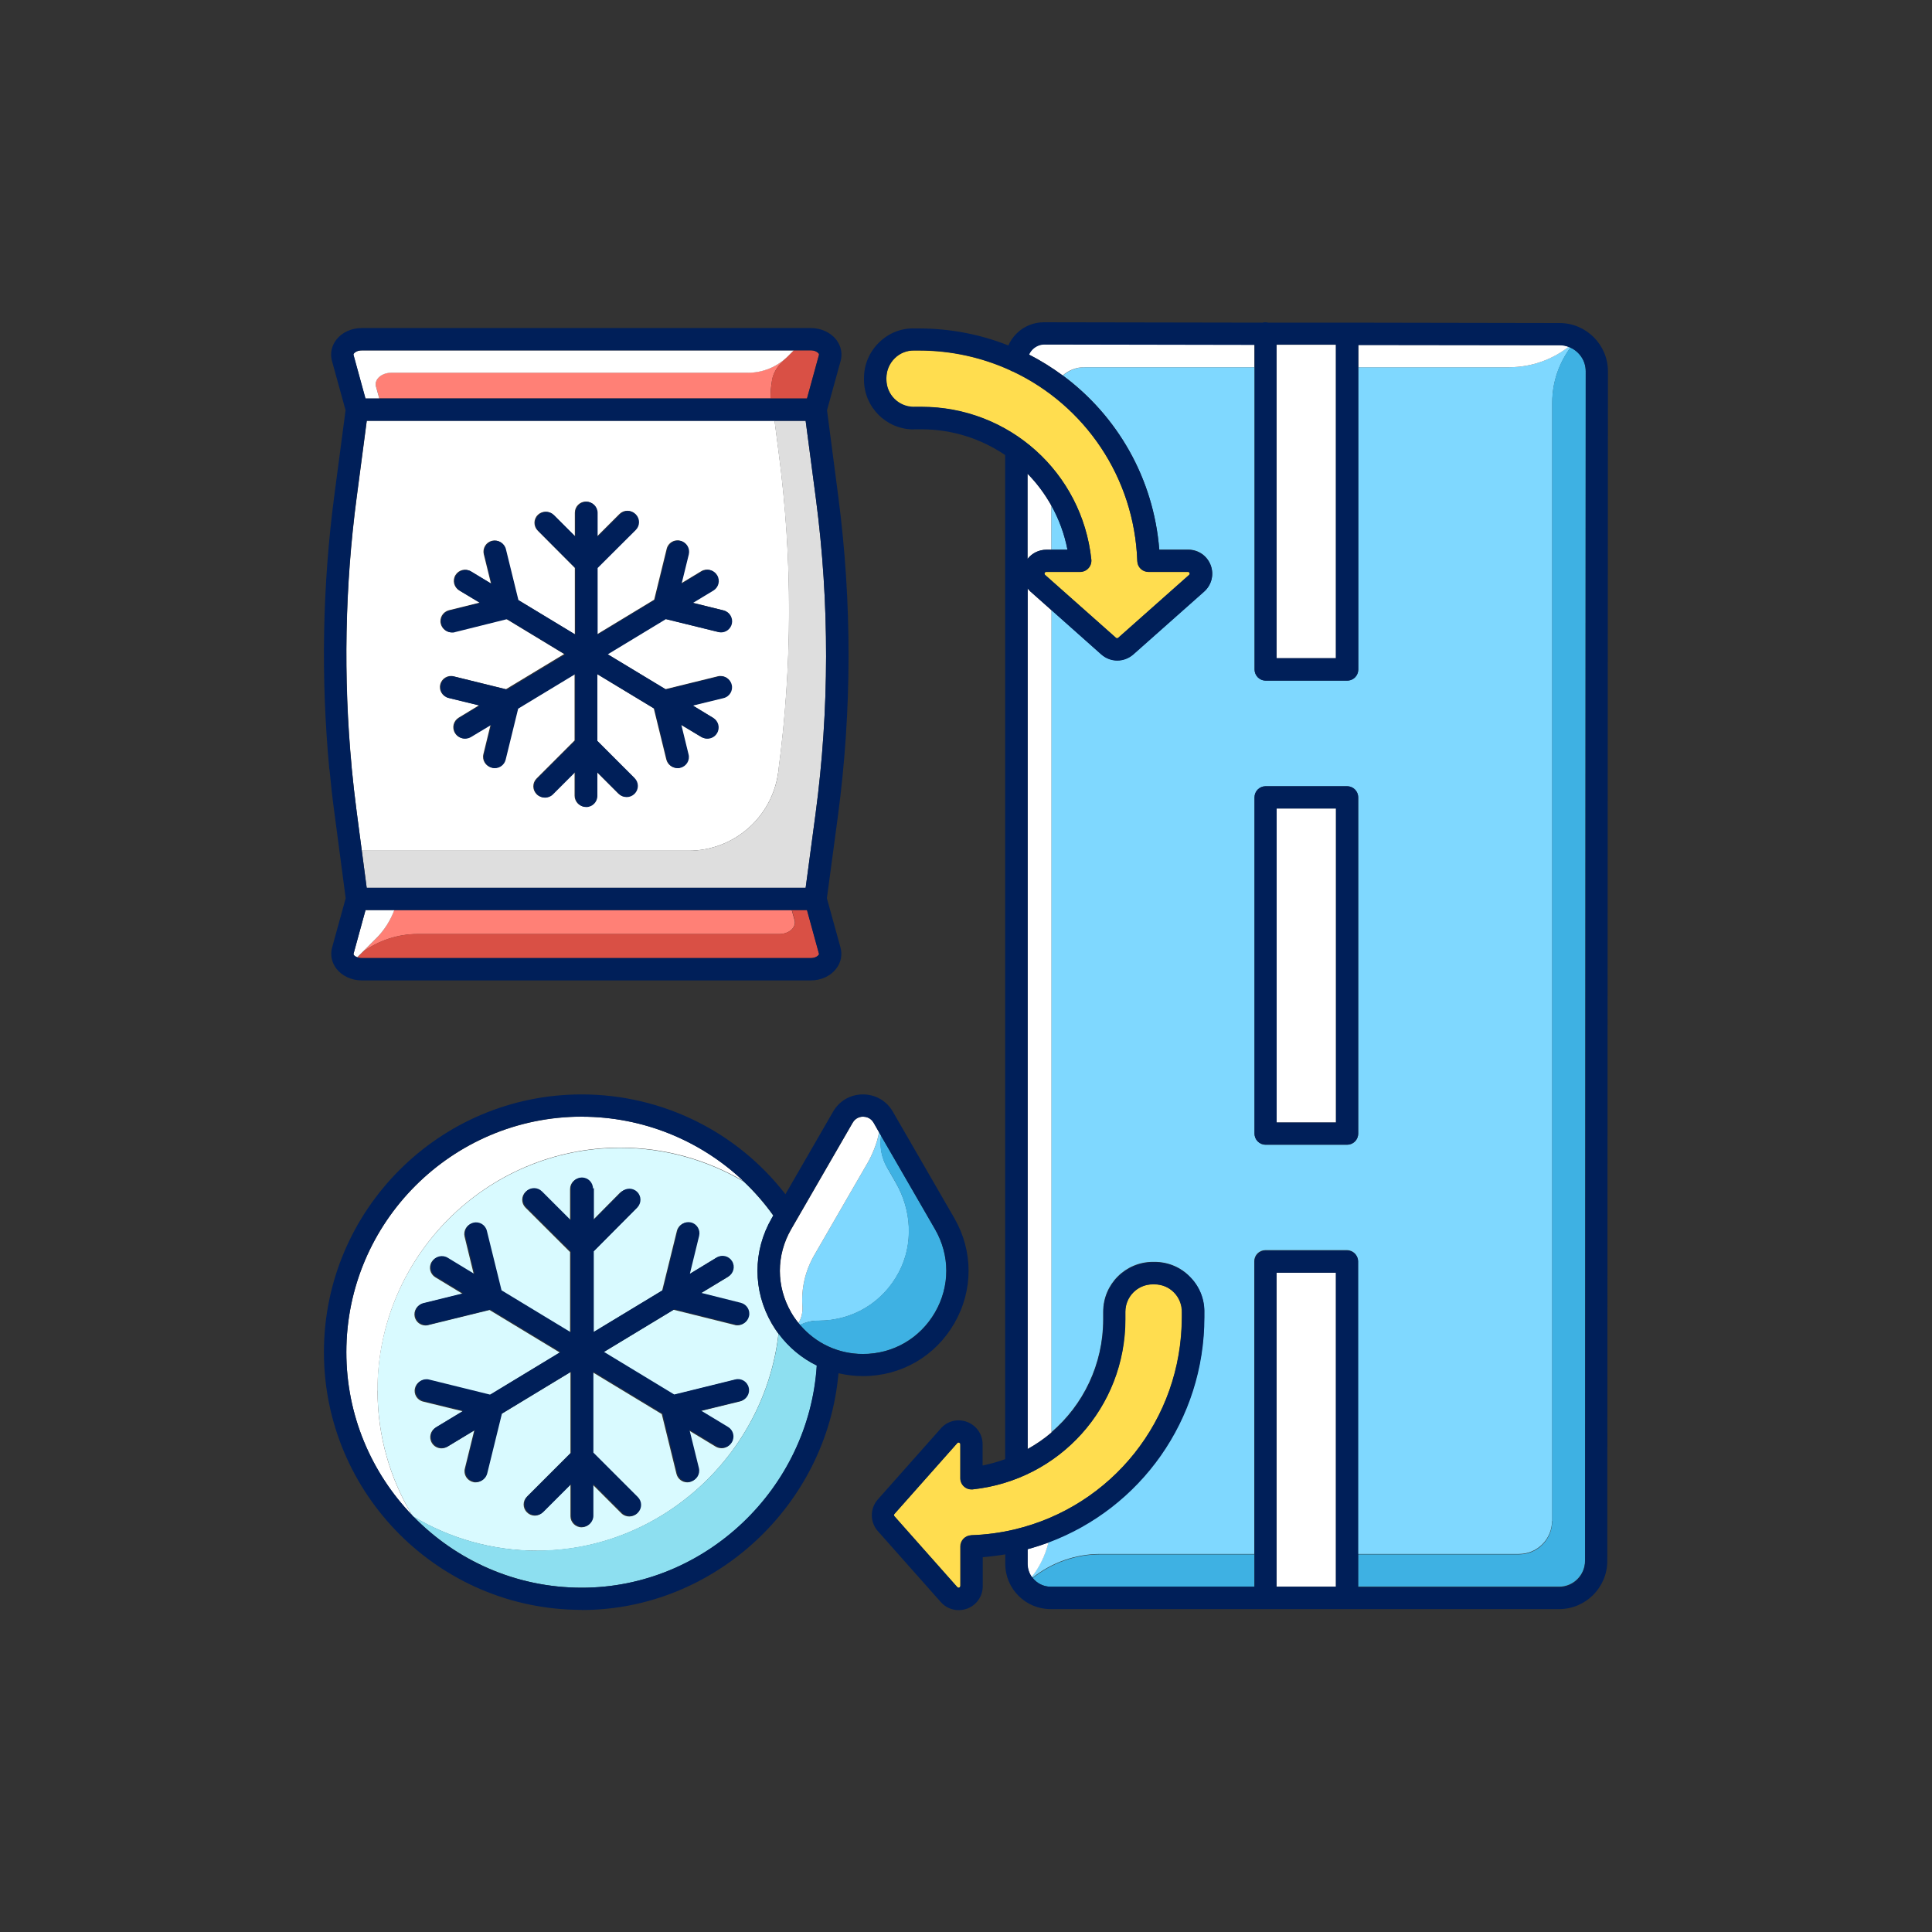 <svg xmlns="http://www.w3.org/2000/svg" id="Layer_1" data-name="Layer 1" viewBox="0 0 150 150"><rect x="0" y="0" width="150" height="150" fill="#333333" stroke="none"/><defs><style>      .cls-1 {        fill: #001f59;      }      .cls-2 {        fill: #fff;      }      .cls-3 {        fill: #ffdd4f;      }      .cls-4 {        fill: #ff8076;      }      .cls-5 {        fill: #7fd8ff;      }      .cls-6 {        fill: #dedede;      }      .cls-7 {        fill: #d9faff;      }      .cls-8 {        fill: #d95045;      }      .cls-9 {        fill: #3eb1e3;      }      .cls-10 {        fill: #8ddff0;      }    </style></defs><path class="cls-2" d="m27.3,59.57c.11,1.14.24,2.3.39,3.44l.4,3.04h25.37c3.52,0,6.49-2.6,6.96-6.09l.02-.16c1.09-8.16,1.1-16.42.03-24.58l-.33-2.55h-31.66l-.78,5.92c-.92,6.95-1.05,14.01-.39,20.99h0Zm7.97-10.51c-.07.02-.14.03-.21.03-.39,0-.74-.26-.84-.66-.12-.46.17-.93.63-1.05l2.38-.59-1.58-.95c-.41-.25-.54-.78-.29-1.19.25-.41.78-.54,1.19-.29l1.57.95-.56-2.28c-.11-.46.17-.93.63-1.04.46-.12.93.17,1.04.63l.97,3.95,4.43,2.68v-5.16l-2.88-2.89c-.34-.34-.34-.89,0-1.22.34-.34.89-.33,1.22,0l1.66,1.66v-1.84c0-.48.39-.86.86-.86s.86.39.86.86v1.85l1.74-1.74c.34-.34.88-.34,1.22,0,.34.34.34.88,0,1.22l-2.96,2.95v5.17l4.44-2.69.97-3.95c.11-.46.58-.75,1.04-.63.46.11.75.58.63,1.04l-.56,2.28,1.57-.95c.41-.25.94-.12,1.19.29.25.41.12.94-.29,1.19l-1.59.96,2.39.59c.46.11.75.58.63,1.04-.1.39-.45.66-.84.66-.07,0-.14,0-.21-.03l-4.07-1-4.51,2.73,4.52,2.73,4.06-1c.46-.12.93.17,1.04.63.11.46-.17.93-.63,1.04l-2.38.58,1.58.96c.41.25.54.78.29,1.19-.16.27-.45.42-.74.42-.15,0-.31-.04-.45-.12l-1.58-.95.56,2.29c.11.46-.17.93-.63,1.04-.07.02-.14.03-.21.03-.39,0-.74-.26-.84-.66l-.97-3.96-4.43-2.68v5.18l2.89,2.89c.34.34.34.88,0,1.22-.34.34-.88.34-1.22,0l-1.67-1.67v1.84c0,.48-.39.86-.86.86s-.86-.39-.86-.86v-1.85l-1.73,1.73c-.17.17-.39.25-.61.25s-.44-.08-.61-.25c-.34-.34-.34-.88,0-1.22l2.95-2.95v-5.17l-4.43,2.68-.97,3.96c-.1.39-.45.66-.84.66-.07,0-.14,0-.21-.03-.46-.11-.75-.58-.63-1.04l.56-2.29-1.58.95c-.14.08-.29.12-.45.12-.29,0-.58-.15-.74-.42-.25-.41-.12-.94.29-1.19l1.58-.96-2.38-.58c-.46-.11-.75-.58-.63-1.04.11-.46.58-.75,1.04-.63l4.06,1,4.52-2.73-4.52-2.74-4.05,1.01Z"></path><path class="cls-4" d="m58.09,28.93h-27.71c-.44,0-.85.18-1.06.46-.1.13-.2.35-.13.61l.26.93h30.37c0-.47.04-.94.12-1.4.09-.54.38-1.03.77-1.41l.92-.92s-.47.46-.47.46c-.81.81-1.92,1.27-3.07,1.27h0Z"></path><path class="cls-6" d="m60.44,59.8l-.02.16c-.47,3.49-3.44,6.09-6.96,6.09h-25.37l.38,2.88h34.08l.77-5.75c1.08-8.1,1.09-16.32.03-24.43l-.8-6.08h-2.42l.33,2.55c1.07,8.16,1.06,16.42-.03,24.58h0Z"></path><path class="cls-8" d="m59.94,29.54c-.08.46-.12.93-.12,1.4h2.83l.93-3.39s.01-.05-.03-.11c-.08-.11-.29-.24-.61-.24h-1.32l-.92.92c-.39.39-.67.87-.77,1.41h0Z"></path><path class="cls-2" d="m28.38,30.94h1.07l-.26-.93c-.07-.27.03-.48.13-.61.22-.29.63-.46,1.06-.46h27.71c1.15,0,2.25-.46,3.07-1.27l.46-.46H28.08c-.31,0-.52.13-.61.24-.05.06-.04.09-.03.11l.93,3.39Z"></path><path class="cls-5" d="m82.88,42.68c-.24-1.23-.67-2.39-1.26-3.44v3.44h1.26Z"></path><path class="cls-5" d="m120.52,118.11V31.24c0-1.54.51-3.03,1.42-4.26-.05-.02-.1-.04-.15-.06-1.31,1.02-2.93,1.59-4.61,1.59h-11.73v23.46c0,.48-.39.86-.86.86h-6.33c-.48,0-.86-.39-.86-.86v-23.46h-13.19c-.65,0-1.23.25-1.69.64,4.2,3.11,7.04,7.95,7.48,13.52h2.25c.78,0,1.46.47,1.74,1.2.28.73.08,1.54-.51,2.05l-5.5,4.88c-.35.31-.79.47-1.24.47-.44,0-.88-.16-1.24-.47l-3.88-3.45v63.85c2.48-2.12,4.03-5.28,4.03-8.78v-.59c0-2.13,1.73-3.86,3.86-3.86h.13c1.05,0,2.03.41,2.76,1.17.73.75,1.12,1.74,1.09,2.79v.3c-.01,8.01-4.99,14.83-12.08,17.49-.24.98-.68,1.9-1.31,2.69.02.03.05.05.07.08,1.49-1.18,3.33-1.84,5.25-1.84h11.96v-22.73c0-.48.39-.86.86-.86h6.33c.48,0,.86.39.86.86v22.73h12.5c1.42,0,2.57-1.15,2.57-2.57h0Zm-15.07-30.09c0,.48-.39.86-.86.86h-6.33c-.48,0-.86-.39-.86-.86v-26.11c0-.48.39-.86.86-.86h6.33c.48,0,.86.39.86.86v26.11Z"></path><path class="cls-9" d="m80.18,122.52c.33.4.82.67,1.38.67h15.83v-2.51h-11.96c-1.92,0-3.77.66-5.25,1.84Z"></path><path class="cls-9" d="m123.06,121.18l.05-92.37c0-.81-.48-1.51-1.18-1.83-.91,1.22-1.42,2.71-1.42,4.26v86.87c0,1.42-1.15,2.57-2.57,2.57h-12.5v2.51h15.6c1.11,0,2.02-.9,2.02-2.02h0Z"></path><g><path class="cls-2" d="m97.39,28.51v-1.75l-16.31-.03c-.35,0-.67.13-.92.38-.12.12-.21.26-.28.41.92.47,1.8,1.02,2.63,1.63.45-.4,1.04-.64,1.69-.64h13.19Z"></path><path class="cls-2" d="m81.24,42.68h.38v-3.44c-.51-.91-1.13-1.74-1.85-2.47v6.63c.35-.45.88-.72,1.47-.72h0Z"></path><path class="cls-2" d="m79.77,120.28v1.13c0,.39.13.74.33,1.03.63-.79,1.07-1.71,1.31-2.69-.54.2-1.09.38-1.65.53h0Z"></path><path class="cls-2" d="m121.79,26.92c-.21-.08-.44-.13-.68-.13l-15.65-.02v1.74h11.73c1.68,0,3.3-.57,4.61-1.59Z"></path><path class="cls-2" d="m80.01,45.94c-.09-.08-.16-.16-.23-.26v66.82c.66-.37,1.28-.79,1.85-1.28v-63.85l-1.61-1.43Z"></path><path class="cls-2" d="m99.11,62.77h4.61v24.38h-4.61v-24.38Z"></path><path class="cls-2" d="m99.11,51.11h4.61v-24.34h-4.61s0,24.34,0,24.34Z"></path><path class="cls-2" d="m99.11,98.81h4.61v24.38h-4.61v-24.38Z"></path></g><path class="cls-3" d="m75.4,119.2c1.13-.04,2.22-.19,3.28-.43.03,0,.05-.01.08-.02,7.51-1.78,12.99-8.48,12.99-16.51,0-.02,0-.34,0-.34.01-.58-.2-1.13-.6-1.54-.4-.42-.95-.64-1.53-.64h-.13c-1.18,0-2.13.96-2.13,2.13v.59c0,6.8-5.09,12.47-11.85,13.2-.25.02-.49-.05-.67-.22-.18-.16-.29-.4-.29-.64v-2.64s0-.09-.09-.13c-.02,0-.04-.01-.06-.01-.05,0-.08.03-.09.05l-4.88,5.5c-.05.05-.05.13,0,.18l4.88,5.5s.06.07.15.04c.09-.03.09-.1.09-.13v-3.07c0-.47.37-.85.83-.86h0Z"></path><path class="cls-5" d="m65.87,92.86c-.88,1.53-1.77,3.06-2.65,4.59-.72,1.25-1.02,2.63-.92,4,.03.45-.08.9-.31,1.27.04.05.09.1.13.15.44-.22.93-.34,1.44-.33,2.64,0,4.99-1.41,6.23-3.76,1.15-2.18,1-4.82-.24-6.96l-.66-1.15c-.44-.76-.6-1.64-.48-2.5l-.16-.27c-.14.89-.59,1.87-.88,2.37-.5.86-1,1.73-1.5,2.59h0Z"></path><path class="cls-9" d="m68.88,90.66l.66,1.15c1.23,2.14,1.39,4.78.24,6.96-1.24,2.35-3.59,3.76-6.23,3.76-.51,0-1,.11-1.44.33,1.21,1.42,2.96,2.26,4.89,2.26,2.33,0,4.42-1.21,5.59-3.23,1.17-2.02,1.17-4.43,0-6.46l-4.2-7.27c-.12.86.04,1.74.48,2.5h0Z"></path><path class="cls-2" d="m61.42,101.89c.17.29.37.57.57.83.23-.37.34-.82.31-1.27-.1-1.37.2-2.75.92-4,.88-1.53,1.77-3.06,2.65-4.59.5-.86,1-1.73,1.5-2.59.29-.5.74-1.49.88-2.37l-.41-.72c-.25-.43-.66-.48-.82-.48s-.58.05-.82.48l-4.77,8.26c-1.17,2.02-1.17,4.43,0,6.46Z"></path><path class="cls-7" d="m29.31,107.96c0,3.54.99,6.86,2.69,9.69.03.03.05.06.08.09,2.82,1.69,6.12,2.66,9.63,2.66,9.56,0,17.65-7.43,18.73-16.84-.19-.25-.36-.52-.52-.79-1.48-2.56-1.48-5.62,0-8.18l.12-.21c-.69-.97-1.46-1.85-2.31-2.65-2.86-1.68-6.15-2.61-9.57-2.61-10.4,0-18.86,8.46-18.86,18.86Zm20.1-15.38c.34.34.34.88,0,1.22l-3.37,3.39v6.26l5.37-3.25,1.14-4.62c.11-.46.58-.75,1.04-.63.46.11.75.58.63,1.04l-.72,2.95,2.09-1.27c.41-.25.94-.12,1.19.29.25.41.12.94-.29,1.19l-2.1,1.27,3.07.77c.46.12.74.58.63,1.05-.1.39-.45.66-.84.66-.07,0-.14,0-.21-.03l-4.74-1.18-5.47,3.31,5.46,3.31,4.74-1.17c.46-.12.93.17,1.04.63.11.46-.17.93-.63,1.04l-3.07.75,2.1,1.27c.41.25.54.78.29,1.19-.16.27-.45.42-.74.42-.15,0-.31-.04-.45-.12l-2.1-1.27.73,2.96c.11.46-.17.93-.63,1.05-.07.02-.14.03-.21.03-.39,0-.74-.26-.84-.66l-1.14-4.64-5.37-3.25v6.28l3.45,3.45c.34.34.34.88,0,1.22-.17.17-.39.25-.61.25s-.44-.08-.61-.25l-2.23-2.23v2.46c0,.48-.39.86-.86.86s-.86-.39-.86-.86v-2.46l-2.16,2.16c-.34.34-.88.34-1.22,0-.34-.34-.34-.88,0-1.22l3.38-3.38v-6.29l-5.38,3.26-1.14,4.64c-.1.39-.45.66-.84.66-.07,0-.14,0-.21-.03-.46-.11-.75-.58-.63-1.04l.73-2.96-2.1,1.27c-.14.08-.29.12-.45.12-.29,0-.58-.15-.74-.42-.25-.41-.12-.94.29-1.19l2.1-1.27-3.07-.75c-.46-.11-.75-.58-.63-1.04.11-.46.58-.75,1.04-.63l4.74,1.17,5.46-3.31-5.45-3.3-4.76,1.17c-.07.02-.14.03-.21.03-.39,0-.74-.26-.84-.66-.11-.46.17-.93.63-1.04l3.08-.76-2.11-1.28c-.41-.25-.54-.78-.29-1.19.25-.41.78-.54,1.19-.29l2.09,1.27-.72-2.95c-.11-.46.17-.93.63-1.04.46-.12.93.17,1.04.63l1.14,4.62,5.38,3.26v-6.27l-3.46-3.45c-.34-.34-.34-.88,0-1.22.34-.34.88-.34,1.22,0l2.24,2.24v-2.46c0-.48.39-.86.86-.86s.86.39.86.86v2.46l2.14-2.16c.34-.34.88-.34,1.22,0h0Z"></path><path class="cls-10" d="m41.72,120.39c-3.52,0-6.81-.97-9.63-2.66,3.32,3.41,7.96,5.54,13.09,5.54,9.57,0,17.63-7.68,18.24-17.25-1.16-.56-2.18-1.41-2.97-2.48-1.08,9.42-9.17,16.84-18.73,16.84h0Z"></path><path class="cls-2" d="m32,117.65c-1.71-2.83-2.69-6.15-2.69-9.69,0-10.4,8.46-18.86,18.86-18.86,3.42,0,6.71.93,9.57,2.61-3.36-3.18-7.83-5.01-12.56-5.01-10.08,0-18.29,8.2-18.29,18.29,0,4.91,1.95,9.37,5.11,12.66Z"></path><path class="cls-3" d="m70.95,31.6h.59c6.8,0,12.47,5.09,13.19,11.85.03.24-.05.49-.22.67-.16.18-.4.29-.64.29h-2.64s-.09,0-.13.09c-.03.09.02.13.04.15l5.5,4.88c.05.05.13.05.18,0l5.5-4.88s.07-.06.04-.15c-.03-.09-.1-.09-.13-.09h-3.07c-.47,0-.85-.37-.86-.83-.23-6.55-4.1-12.09-9.64-14.72-.09-.03-.17-.06-.24-.11-2.15-.98-4.55-1.53-7.08-1.53-.02,0-.34,0-.34,0-.58-.02-1.13.2-1.54.61s-.64.95-.64,1.53v.13c0,1.18.96,2.13,2.13,2.13h0Z"></path><path class="cls-4" d="m28.16,73.91c1.24-.89,2.73-1.39,4.27-1.39h28.07c.44,0,.85-.18,1.06-.46.1-.13.2-.35.13-.61l-.22-.79h-30.86c-.31.82-.78,1.57-1.4,2.19l-1.06,1.06Z"></path><path class="cls-8" d="m62.65,70.65h-1.17l.22.79c.07.27-.03.48-.13.61-.22.29-.63.46-1.06.46h-28.07c-1.55,0-3.04.5-4.27,1.39l-.42.42c.09.04.21.06.34.06h34.86c.31,0,.52-.13.61-.24.05-.06.04-.09.03-.11l-.93-3.39Z"></path><path class="cls-2" d="m29.22,72.84c.62-.62,1.09-1.37,1.4-2.19h-2.24l-.93,3.39s-.01.05.03.11c.05.06.14.13.26.17l1.48-1.48Z"></path><path class="cls-1" d="m25.58,59.73c.11,1.16.24,2.34.4,3.5l.86,6.51-1.06,3.84c-.15.55-.03,1.14.33,1.62.44.57,1.18.92,1.98.92h34.86c.8,0,1.54-.34,1.98-.92.36-.47.48-1.06.33-1.62l-1.06-3.84.85-6.34c1.1-8.25,1.11-16.62.03-24.88l-.87-6.67,1.06-3.84c.15-.55.03-1.14-.33-1.62-.44-.57-1.18-.92-1.98-.92H28.08c-.8,0-1.54.34-1.98.92-.36.47-.48,1.06-.33,1.62l1.06,3.84-.86,6.51c-.94,7.08-1.07,14.27-.4,21.38Zm1.9-32.29c.08-.11.29-.24.61-.24h34.86c.31,0,.52.13.61.24.05.06.04.09.03.11l-.93,3.39H28.38l-.93-3.39s-.01-.05.03-.11Zm36.07,46.71c-.08.11-.29.24-.61.24H28.08c-.14,0-.25-.03-.34-.06-.12-.05-.22-.11-.26-.17-.05-.06-.04-.09-.03-.11l.93-3.39h34.27l.93,3.39s.01.05-.03.11h0ZM28.47,32.67h34.08l.8,6.08c1.06,8.1,1.05,16.32-.03,24.43l-.77,5.75H28.47l-.38-2.88-.4-3.04c-.15-1.14-.28-2.3-.39-3.44-.66-6.97-.53-14.03.39-20.99l.78-5.92Z"></path><path class="cls-1" d="m39.33,53.53l-4.06-1c-.46-.12-.93.17-1.04.63-.11.46.17.93.63,1.04l2.38.58-1.58.96c-.41.25-.54.78-.29,1.19.16.27.45.42.74.42.15,0,.31-.04.45-.12l1.58-.95-.56,2.29c-.11.46.17.93.63,1.04.07.02.14.03.21.03.39,0,.74-.26.84-.66l.97-3.96,4.43-2.68v5.17l-2.95,2.95c-.34.34-.34.88,0,1.22.17.17.39.25.61.25s.44-.08.61-.25l1.73-1.73v1.85c0,.48.39.86.86.86s.86-.39.86-.86v-1.84l1.67,1.67c.34.34.88.34,1.22,0,.34-.34.34-.88,0-1.22l-2.89-2.89v-5.18l4.43,2.68.97,3.96c.1.39.45.66.84.66.07,0,.14,0,.21-.03.46-.11.75-.58.63-1.04l-.56-2.29,1.58.95c.14.08.29.12.45.12.29,0,.58-.15.74-.42.25-.41.12-.94-.29-1.19l-1.58-.96,2.38-.58c.46-.11.75-.58.63-1.04-.11-.46-.58-.75-1.04-.63l-4.06,1-4.52-2.73,4.51-2.73,4.07,1c.07.02.14.03.21.03.39,0,.74-.26.84-.66.11-.46-.17-.93-.63-1.04l-2.39-.59,1.59-.96c.41-.25.54-.78.29-1.19s-.78-.54-1.19-.29l-1.57.95.56-2.28c.11-.46-.17-.93-.63-1.04-.46-.11-.93.17-1.04.63l-.97,3.95-4.44,2.69v-5.17l2.96-2.95c.34-.34.34-.88,0-1.22-.34-.34-.88-.34-1.22,0l-1.74,1.74v-1.85c0-.48-.39-.86-.86-.86s-.86.39-.86.86v1.84l-1.66-1.66c-.34-.34-.88-.34-1.22,0-.34.34-.34.88,0,1.22l2.88,2.89v5.16l-4.43-2.68-.97-3.95c-.11-.46-.58-.75-1.04-.63-.46.11-.75.58-.63,1.04l.56,2.28-1.57-.95c-.41-.25-.94-.12-1.19.29-.25.41-.12.94.29,1.19l1.58.95-2.38.59c-.46.12-.74.58-.63,1.05.1.39.45.66.84.66.07,0,.14,0,.21-.03l4.05-1.01,4.52,2.74-4.52,2.73Z"></path><path class="cls-1" d="m70.95,33.33h.59c2.4,0,4.64.74,6.5,2v77.96c-.56.2-1.14.37-1.75.49v-1.64c0-.78-.47-1.46-1.2-1.74-.73-.28-1.54-.08-2.05.51l-4.88,5.5c-.63.7-.63,1.77,0,2.47l4.88,5.5c.36.41.87.63,1.39.63.22,0,.45-.04.67-.12.73-.28,1.2-.96,1.2-1.74v-2.25c.59-.05,1.17-.12,1.75-.22v.74c0,1.94,1.58,3.51,3.51,3.51h39.49c2.06,0,3.74-1.68,3.74-3.74l.05-92.36c0-2.06-1.68-3.74-3.74-3.75,0,0-7.78-.01-16.49-.03-.01,0-.02,0-.03,0s-.02,0-.03,0c-2.01,0-4.07,0-6.09,0-.07-.02-.14-.03-.22-.03s-.14.01-.21.03c-8.89-.01-16.96-.03-16.97-.03-.81,0-1.57.31-2.14.88-.27.27-.48.58-.63.92-2.15-.85-4.49-1.32-6.95-1.32h-.3c-1.05-.04-2.04.35-2.79,1.09-.75.73-1.17,1.71-1.17,2.76v.13c0,2.13,1.73,3.86,3.86,3.86h0Zm-2.13-3.99c0-.58.23-1.12.64-1.53s.96-.62,1.54-.61c0,0,.31,0,.34,0,2.53,0,4.92.55,7.08,1.53.07.05.16.09.24.11,5.54,2.63,9.41,8.17,9.64,14.72.02.46.4.83.86.83h3.07s.09,0,.13.09c.03.09-.02.13-.04.15l-5.5,4.88c-.05.04-.13.05-.18,0l-5.5-4.88s-.07-.06-.04-.15.1-.09.13-.09h2.64c.24,0,.48-.1.64-.29.16-.18.24-.43.22-.67-.72-6.76-6.39-11.85-13.19-11.85h-.59c-1.18,0-2.13-.96-2.13-2.13v-.13Zm34.9,93.85h-4.61v-24.38h4.61v24.38Zm1.73,0v-25.24c0-.48-.39-.86-.86-.86h-6.33c-.48,0-.86.39-.86.86v25.24h-15.83c-.56,0-1.06-.26-1.38-.67-.02-.03-.05-.05-.07-.08-.21-.29-.33-.65-.33-1.03v-1.13c.56-.15,1.11-.33,1.65-.53,7.09-2.66,12.07-9.48,12.07-17.49v-.3c.03-1.05-.35-2.04-1.09-2.79-.73-.75-1.71-1.17-2.76-1.17h-.13c-2.13,0-3.86,1.73-3.86,3.86v.59c0,3.5-1.55,6.65-4.03,8.78-.57.49-1.19.91-1.85,1.28V45.68c.07.09.15.18.23.26l1.61,1.43,3.88,3.45c.35.31.79.47,1.24.47.44,0,.88-.16,1.24-.47l5.5-4.88c.58-.52.78-1.32.51-2.05-.28-.73-.96-1.2-1.74-1.2h-2.25c-.44-5.57-3.28-10.41-7.48-13.52-.83-.61-1.7-1.16-2.63-1.63.06-.15.16-.29.28-.41.25-.24.57-.38.92-.38l16.31.03v25.21c0,.48.39.86.86.86h6.33c.48,0,.86-.39.86-.86v-25.2l15.65.02c.24,0,.47.05.68.13.05.02.1.04.15.06.69.32,1.18,1.02,1.18,1.83l-.05,92.37c0,1.11-.9,2.02-2.02,2.02h-15.6Zm-30.88-.06s0,.09-.09.13c-.09.03-.13-.02-.15-.04l-4.88-5.5c-.05-.05-.05-.13,0-.18l4.88-5.5s.04-.05.09-.05c.02,0,.03,0,.06.01.09.03.09.1.09.13v2.64c0,.24.1.48.29.64.18.16.42.24.67.22,6.76-.72,11.85-6.39,11.85-13.2v-.59c0-1.18.96-2.13,2.13-2.13h.13c.58,0,1.12.23,1.53.64.4.42.62.96.6,1.54,0,0,0,.31,0,.34,0,8.02-5.49,14.73-12.99,16.51-.03,0-.06.01-.08.02-1.06.25-2.15.39-3.28.43-.46.02-.83.4-.83.86v3.07Zm5.2-86.36c.72.73,1.34,1.56,1.85,2.47.59,1.05,1.02,2.21,1.26,3.44h-1.63c-.59,0-1.13.27-1.47.72v-6.63Zm23.95-10.01v24.34h-4.61v-24.35h4.61Z"></path><path class="cls-1" d="m46.04,92.28c0-.48-.39-.86-.86-.86s-.86.39-.86.86v2.46l-2.24-2.24c-.34-.34-.89-.34-1.22,0-.34.34-.34.88,0,1.22l3.46,3.45v6.27l-5.38-3.26-1.14-4.62c-.11-.46-.58-.75-1.04-.63-.46.11-.75.58-.63,1.04l.72,2.95-2.09-1.27c-.41-.25-.94-.12-1.19.29-.25.41-.12.94.29,1.19l2.11,1.28-3.08.76c-.46.11-.75.58-.63,1.04.1.39.45.66.84.66.07,0,.14,0,.21-.03l4.76-1.17,5.45,3.3-5.46,3.31-4.74-1.17c-.46-.12-.93.17-1.04.63-.11.46.17.93.63,1.04l3.07.75-2.1,1.27c-.41.25-.54.78-.29,1.19.16.27.45.42.74.42.15,0,.31-.04.45-.12l2.1-1.27-.73,2.96c-.11.46.17.93.63,1.04.07.02.14.03.21.03.39,0,.74-.26.84-.66l1.14-4.64,5.38-3.26v6.29l-3.38,3.38c-.34.34-.34.88,0,1.22.34.34.88.34,1.22,0l2.16-2.16v2.46c0,.48.39.86.86.86s.86-.39.86-.86v-2.46l2.23,2.23c.17.17.39.25.61.25s.44-.08.61-.25c.34-.34.34-.88,0-1.22l-3.45-3.45v-6.28l5.37,3.25,1.14,4.64c.1.39.45.66.84.66.07,0,.14,0,.21-.03.46-.11.75-.58.63-1.05l-.73-2.96,2.1,1.27c.14.08.29.12.45.12.29,0,.58-.15.74-.42.25-.41.12-.94-.29-1.19l-2.1-1.27,3.07-.75c.46-.11.75-.58.63-1.04-.11-.46-.58-.75-1.04-.63l-4.74,1.17-5.46-3.31,5.47-3.31,4.74,1.18c.07.02.14.03.21.03.39,0,.74-.26.84-.66.12-.46-.17-.93-.63-1.05l-3.07-.77,2.1-1.27c.41-.25.54-.78.29-1.19-.25-.41-.78-.54-1.19-.29l-2.09,1.27.72-2.95c.11-.46-.17-.93-.63-1.04-.46-.11-.93.17-1.04.63l-1.14,4.62-5.37,3.25v-6.26l3.37-3.39c.34-.34.34-.89,0-1.22-.34-.34-.88-.33-1.22,0l-2.14,2.16v-2.46h0Z"></path><path class="cls-1" d="m45.17,125c10.31,0,19.03-8.15,19.93-18.38.61.14,1.25.22,1.9.22,2.96,0,5.61-1.53,7.09-4.09,1.48-2.56,1.48-5.62,0-8.18l-4.77-8.26c-.48-.84-1.35-1.34-2.32-1.34-.97,0-1.84.5-2.32,1.34l-3.7,6.41c-3.78-4.88-9.6-7.75-15.82-7.75-11.04,0-20.01,8.98-20.01,20.01s8.98,20.01,20.01,20.01h0Zm0-38.3c4.73,0,9.2,1.83,12.56,5.01.85.8,1.62,1.69,2.31,2.65l-.12.21c-1.48,2.56-1.48,5.62,0,8.18.16.28.34.54.52.79.79,1.07,1.81,1.91,2.97,2.48-.61,9.56-8.67,17.25-18.24,17.25-5.13,0-9.77-2.12-13.09-5.54-.03-.03-.05-.06-.08-.09-3.16-3.29-5.11-7.75-5.11-12.66,0-10.08,8.2-18.29,18.29-18.29Zm21.84,0c.17,0,.58.05.82.48l.41.72.16.27,4.2,7.27c1.17,2.02,1.17,4.43,0,6.46-1.17,2.02-3.26,3.23-5.59,3.23-1.93,0-3.68-.83-4.89-2.26-.04-.05-.09-.09-.13-.15-.21-.26-.4-.53-.57-.83-1.17-2.02-1.17-4.43,0-6.46l4.77-8.26c.25-.43.66-.48.82-.48h0Z"></path><path class="cls-1" d="m104.59,61.04h-6.33c-.48,0-.86.39-.86.86v26.11c0,.48.39.86.86.86h6.33c.48,0,.86-.39.86-.86v-26.11c0-.48-.39-.86-.86-.86h0Zm-.86,26.11h-4.61v-24.38h4.61v24.38Z"></path></svg>
